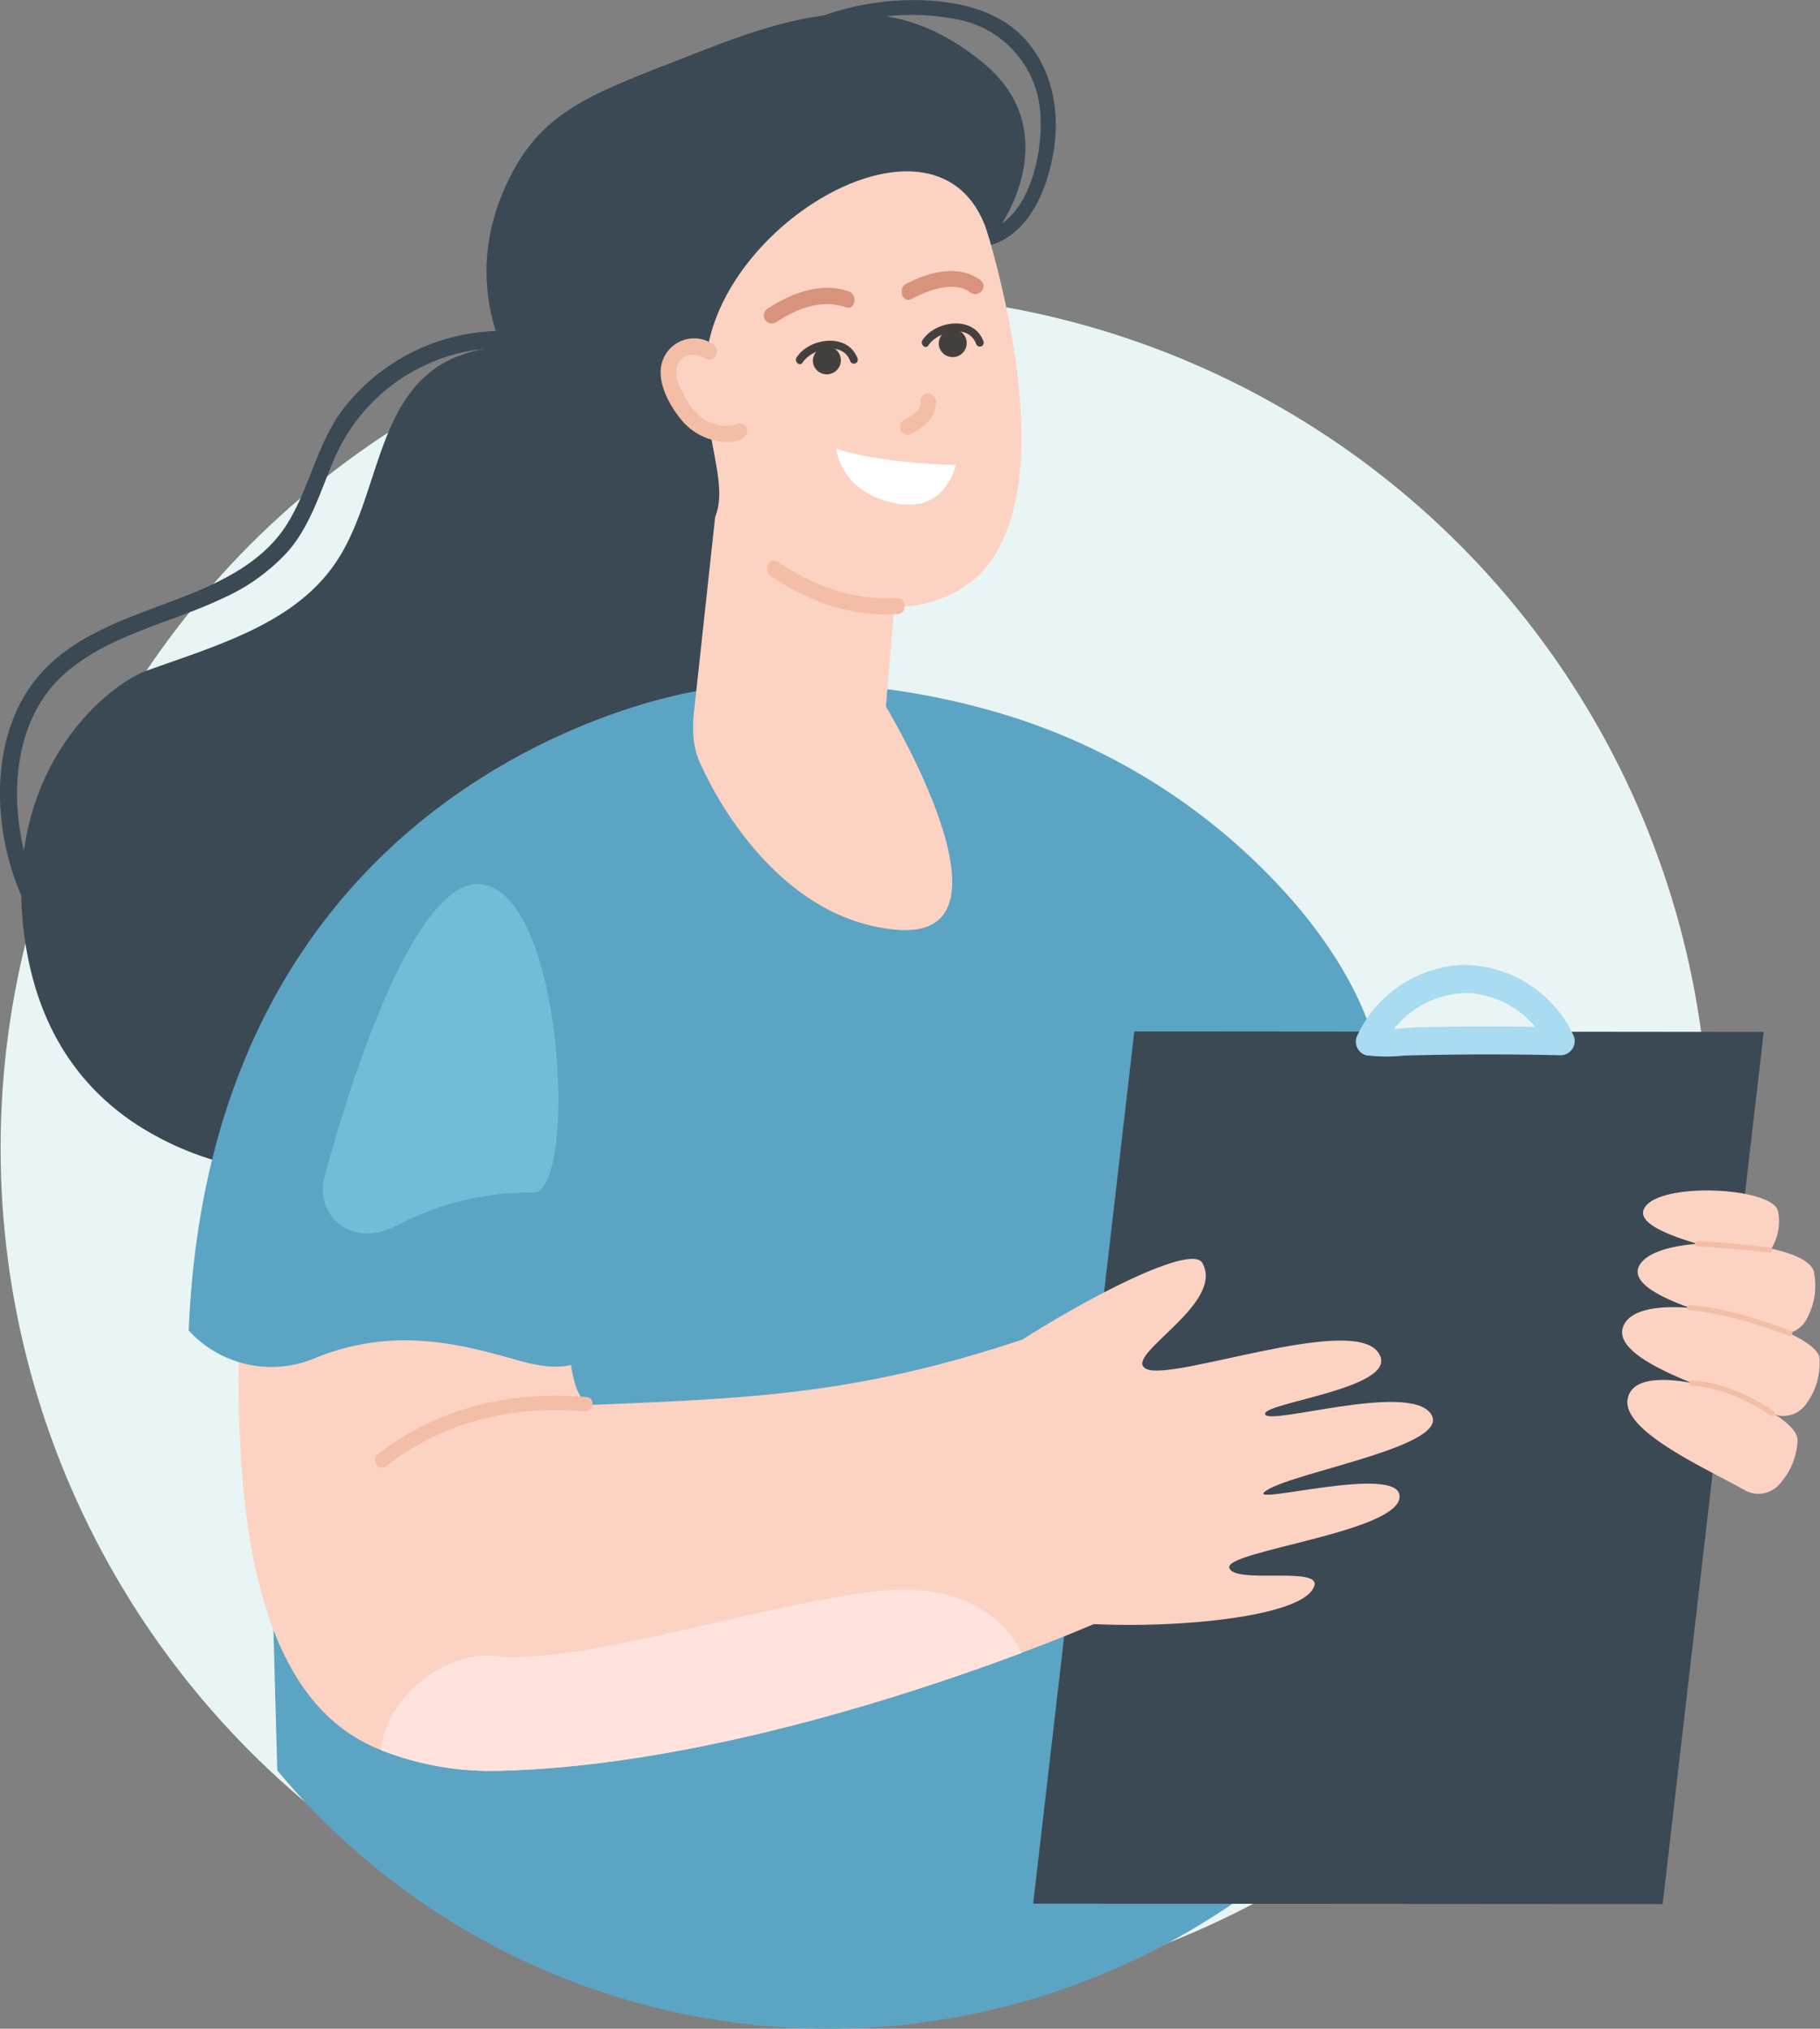 <svg xmlns="http://www.w3.org/2000/svg" xmlns:xlink="http://www.w3.org/1999/xlink" width="207.494" height="231.283" viewBox="0 0 207.494 231.283"><rect x="0" y="0" width="207.494" height="231.283" fill="#808080" stroke="none"/><defs><style>.a{fill:none;}.b{fill:#e9f5f4;}.c{clip-path:url(#a);}.d{fill:#3b4954;}.e{fill:#5ca4c4;}.f{fill:#fcd2c3;}.g{fill:#f4bda5;}.h{fill:#d8937c;}.i{fill:#44403e;}.j{fill:#fff;}.k{fill:#a9dbf1;}.l{fill:#ffe3dc;}.m{fill:#71bdd8;}</style><clipPath id="a"><rect class="a" width="207.494" height="231.283"/></clipPath></defs><g transform="translate(-440.356 -3005.358)"><ellipse class="b" cx="97.391" cy="97.391" rx="97.391" ry="97.391" transform="translate(440.424 3038.854)"/><g transform="translate(440.355 3005.358)"><g class="c" transform="translate(0)"><path class="d" d="M91.623,127.687c-.03-.669-.069-1.338-.117-2-.06-.881-.138-1.753-.237-2.625v-.009c-.035-.406-.091-.8-.151-1.2,0,0,0,0,0-.009v0c-.035-.324-.082-.635-.147-.954v-.013a28.834,28.834,0,0,0-4.921-12.985v0a.086.086,0,0,0-.039-.052,0,0,0,0,0,0,0c-.237-.332-.488-.652-.76-.971v0c-.276-.332-.57-.669-.876-.989l-.009-.009c-.056-.052-.108-.121-.16-.173L81.328,104.2l0,0h0l-1.394-.725h0l-2.694-1.386h-.009L67,96.831c-.9-.022-1.8-.035-2.711-.03-.622,0-1.243.013-1.861.048-.591.017-1.183.06-1.766.13a18.876,18.876,0,0,0-2.193.332.058.058,0,0,0-.026.009h0a14.323,14.323,0,0,0-2.586.777l-.112.017a12.329,12.329,0,0,0-2.318,1.2c-7.14,4.779-6.838,15.45-11.733,22.507-4.762,6.864-13.559,9.3-21.416,12.139-3.773,1.368-12.26,8.047-14,20.479v0c-.117.838-.2,1.705-.255,2.595-.047.824-.069,1.662-.052,2.525v.013a39.185,39.185,0,0,0,.743,7.019c1.731,8.9,6.177,14.772,11.634,18.592.255.181.514.354.777.522a34.251,34.251,0,0,0,8.6,4,43.407,43.407,0,0,0,4.257,1.092,49.338,49.338,0,0,0,5.927.838c.894.069,1.77.121,2.616.147,1.455.043,2.827.03,4.075-.026a39.531,39.531,0,0,0,4.662-.479,8.729,8.729,0,0,0,2.284-.613A80.482,80.482,0,0,1,68.066,183.5h.009c.6-.19,1.217-.367,1.826-.54,2.8-.786,5.685-1.438,8.163-2.936a15.21,15.21,0,0,0,3.061-2.469,23.485,23.485,0,0,0,2.918-3.734c.125-.2.255-.4.376-.6.406-.673.794-1.351,1.153-2.038v0c.276-.509.531-1.027.773-1.537v0c.035-.065.065-.125.1-.19a45.773,45.773,0,0,0,2.957-8.543c.065-.255.13-.509.186-.76.363-1.58.665-3.182.907-4.792v0c.276-1.8.484-3.609.643-5.431v-.009c.039-.319.065-.648.086-.967v-.009c.186-2.3.3-4.615.363-6.924v0q.052-1.574.078-3.156c.022-1.161.035-2.323.052-3.475v-.017a.727.727,0,0,1,0-.1c.026-2.487.026-5.034-.086-7.576" transform="translate(-3.54 -57.503)"/><path class="d" d="M230.579,26.4c5.161-1.089,6.764-8.848,6.481-13.21a11.632,11.632,0,0,0-9.832-11.039c-9.56-1.827-19.8,2.047-26.3,9.131-.754.822-2.071-.307-1.314-1.131A31.284,31.284,0,0,1,223.693.027c4.327.184,8.849,1.244,11.8,4.65,3.072,3.549,3.836,8.435,3.008,12.949-.807,4.4-2.975,9.483-7.79,10.5-1.088.229-1.207-1.5-.13-1.729" transform="translate(-118.443 0)"/><path class="e" d="M204.242,257.487c-.069.457-.151.907-.255,1.347a20.809,20.809,0,0,1-1.075,3.341,30.635,30.635,0,0,1-2.9,5.323c-.086.125-.168.25-.255.375a67.924,67.924,0,0,1-4.451,5.694l0,0c-.57.669-1.122,1.312-1.632,1.912l0,0a16.8,16.8,0,0,0-3.16,4.572c-.224.695-5.253-.065-5.521,1.727-.522,3.514-.591,9.316-.142,17.254.16,2.841,1.247,14.781,2.426,27.26.125,1.321.25,2.534.376,3.691q-.991.738-2,1.429A81.7,81.7,0,0,1,78.857,318.9c-.142-.16-.285-.315-.423-.475q-.933-1.049-1.822-2.115c-.151-5.409-.307-10.982-.436-16v0c-.259-9.808-.445-17.487-.427-17.669.881-10.934,1.727-4.317,2.275-12.51.393-5.867.673-10.762.8-14.289.013-.427.03-.851.056-1.269.095-2.046.259-4.036.483-5.957q.317-2.733.781-5.288c6.683-36.8,35.7-47.627,44.2-50.036h.013c.009,0,.017,0,.026-.009,1.463-.41,2.314-.574,2.314-.574l.665.319h0l5.75,2.8,3.95,1.925,0,0,6.782,3.294,6.912,3.367h0l21.523,10.472a170.462,170.462,0,0,1,13.93,11.979c1.187,1.135,2.4,2.331,3.6,3.57,1.269,1.317,2.534,2.672,3.756,4.062,1.412,1.61,2.776,3.259,4.028,4.921.363.484.721.967,1.066,1.451a45.819,45.819,0,0,1,3.984,6.609,18.754,18.754,0,0,1,1.269,3.445,16.445,16.445,0,0,1,.324,6.562" transform="translate(-44.997 -114.474)"/><path class="e" d="M274.134,237.055c-.8,1.254-14.462,10.771-18.878,13.863a86.227,86.227,0,0,1-12.675,7.29l-.009.011c-2.145,1-4.326,1.91-6.561,2.73a84.143,84.143,0,0,1-19.384,4.643,160.515,160.515,0,0,1-12.046-14.18c-.444-.592-.834-1.118-1.159-1.567-.1-.134-.185-.259-.272-.373-.652-.919-.991-1.428-.991-1.428l-1.88-10.571L198.1,225.145l-1.988-11.223s2.592-21.845,2.86-21.861c.229-.014.466-.038.705-.052.922-.084,1.906-.142,2.961-.185.577-.024,1.165-.039,1.792-.056.349-.011.708-.012,1.066-.013.259-.005.518-.011.788-.006s.548,0,.828,0c.968.013,1.967.034,3,.083.39.017.79.033,1.191.06.66.031,1.331.081,2,.131.542.048,1.093.1,1.654.152.422.045.843.08,1.265.135,1.275.144,2.592.316,3.941.536,1.43.235,2.882.508,4.368.84q.484.091.97.212c1.517.35,3.046.748,4.6,1.2a71.188,71.188,0,0,1,32.747,20.361c5.2,5.687,10.214,13.282,11.293,21.591" transform="translate(-116.495 -113.905)"/><path class="f" d="M205.95,154.848a11.816,11.816,0,0,0,10.688-11l2.007-23.839a12.129,12.129,0,0,0-10.591-13.262c-6.412-.633-9.374.084-9.938,6.776l-3.1,28.584-.3,2.747c-.563,6.692,2.871,9.334,9.284,9.966a11.278,11.278,0,0,0,1.943.023" transform="translate(-115.637 -63.305)"/><path class="f" d="M219.42,45.494s12.654,36.572-3.186,44.136c-9.728,4.645-20.174-2.1-32.344-14.223-10.475-10.43,14.1-57.657,35.53-29.913" transform="translate(-107.756 -21.907)"/><path class="g" d="M255.095,111.479c.057,1.078-1.189,1.653-1.949,2.064a.952.952,0,0,0-.222,1.282.884.884,0,0,0,1.229.24c1.418-.766,2.8-1.864,2.7-3.717a.883.883,0,1,0-1.761.132" transform="translate(-150.157 -65.654)"/><path class="h" d="M224.17,81.24c-3.186-1.122-6.622.217-9.307,2a.914.914,0,0,0,1.008,1.522c2.331-1.548,5.2-2.685,7.964-1.714,1.077.379,1.4-1.434.335-1.809" transform="translate(-127.407 -48.015)"/><path class="h" d="M262.21,77.17c-2.518-1.884-5.975-.915-8.489.4-1,.522-.414,2.269.6,1.739,1.825-.953,4.814-2.184,6.74-.743.921.689,2.076-.7,1.148-1.394" transform="translate(-150.413 -45.217)"/><path class="i" d="M224.278,98.177c1.055-1.612,4.567-2.536,5.441-.168a.443.443,0,1,0,.831-.308c-1.1-2.97-5.473-2.374-6.943-.127-.317.483.351,1.092.671.6" transform="translate(-132.782 -56.835)"/><path class="i" d="M228.312,99.132a1.6,1.6,0,1,0,1.452-1.888,1.689,1.689,0,0,0-1.452,1.888" transform="translate(-135.622 -57.764)"/><path class="i" d="M259.625,93.339c1.056-1.612,4.568-2.536,5.442-.168a.443.443,0,1,0,.83-.308c-1.1-2.97-5.472-2.374-6.943-.127-.317.483.351,1.092.671.6" transform="translate(-153.779 -53.962)"/><path class="i" d="M263.659,94.294a1.6,1.6,0,1,0,1.452-1.888,1.689,1.689,0,0,0-1.452,1.888" transform="translate(-156.62 -54.89)"/><path class="g" d="M215.853,159.181c4.473,2.985,9.124,4.636,14.46,4.317,1.134-.068,1-1.908-.138-1.839-5.041.3-9.345-1.324-13.553-4.132-.961-.641-1.72,1.021-.77,1.655" transform="translate(-127.965 -93.491)"/><path class="d" d="M193.914,29.353c.234.842,9.608-11.416-.591-19.868S173.4,3.232,160.773,8.213c-11.064,4.365-17.215,6.157-21.213,13.732-12.859,24.367,20.616,43.864,22.88,39.781s-1.577-10.149-.76-18.568c1.553-16,27.513-30.814,32.233-13.805" transform="translate(-81.163 -2.261)"/><path class="f" d="M198.357,100.12s-5.648-5.478-8.2-3.076-.229,9.118,3.01,9.592,5.339-4.585,5.267-5.551Z" transform="translate(-112.31 -57.286)"/><path class="g" d="M193.692,105.192c.429-.731.3-.1-.1-.209a4.6,4.6,0,0,0-.72.033,4.924,4.924,0,0,1-2.368-.748,7.268,7.268,0,0,1-2.556-3.281,3.839,3.839,0,0,1-.628-2.45c.381-1.813,2.173-1.949,3.41-1.169.978.616,1.738-1.044.77-1.655a3.808,3.808,0,0,0-5.678,1.7c-.956,2.261.619,5.161,2.032,6.871a6.892,6.892,0,0,0,4.644,2.538c.917.086,2.242.1,2.785-.819.594-1.01-1-1.815-1.59-.815" transform="translate(-110.211 -56.47)"/><path class="j" d="M248.474,127.849s-8.695-.164-13.633-1.881c0,0,.393,5.245,7.242,6.318,5.294.829,6.392-4.437,6.392-4.437" transform="translate(-139.504 -74.83)"/><path class="d" d="M373.436,289.722l-3.416,29.459-.679,5.852-.009.085-.058.508-.018.158-.773,6.67-.036.3-.036.292-.018.157-.885,7.668-.05.4-.018.153,0,.036-.989,8.536-4.54,39.155-49.291-.032-1.447,0-21.028-.015,3.007-25.94.095-.818,3.749-32.3.724-6.275.359-3.07,3.142-27.1.454-3.928,9.691,0,17.741.014h.9l19.75.013Z" transform="translate(-172.354 -172.079)"/><path class="k" d="M393.274,270.956a13.925,13.925,0,0,0-12.249,7.96,1.619,1.619,0,0,0,.954,2.346,18.818,18.818,0,0,0,4.287.039q2.985-.083,5.971-.115,5.973-.064,11.944.076a1.616,1.616,0,0,0,1.379-2.4,13.928,13.928,0,0,0-12.286-7.9c-2.056-.054-2.055,3.14,0,3.194a10.764,10.764,0,0,1,9.529,6.321l1.379-2.4q-5.544-.123-11.09-.084-2.56.021-5.119.08c-1.576.036-3.618.433-5.144.119l.954,2.346a10.768,10.768,0,0,1,9.491-6.378c2.05-.065,2.059-3.258,0-3.194" transform="translate(-226.237 -160.957)"/><path class="f" d="M196.677,204.885s7.241,17.616,22.31,18.971-1.153-25.447-1.153-25.447Z" transform="translate(-116.833 -117.862)"/><path class="d" d="M59.875,93.088a22.914,22.914,0,0,0-20.739,8.727c-2.96,3.909-3.781,8.81-6.293,12.948-2.1,3.462-5.475,5.629-9.085,7.279-6.519,2.981-14.373,4.477-19.275,10.133-5.649,6.518-5.422,16.956-2.292,24.561,3.639,8.842,12.79,15.123,22.5,12.836,1.211-.285.7-2.152-.514-1.866-8.964,2.11-17.306-4.05-20.42-12.226C.873,147.9.955,137.537,7.529,131.872c5.066-4.365,12.043-5.664,17.947-8.5a22.17,22.17,0,0,0,7.444-5.408c2.64-3.115,3.682-7.035,5.3-10.7A20.907,20.907,0,0,1,59.875,95.023c1.234.149,1.223-1.788,0-1.935" transform="translate(0 -55.204)"/><path class="f" d="M474.443,399.307a3.163,3.163,0,0,1-4.032.786c-4.889-2.745-15.609-7.432-12.99-11.3,2.607-3.848,18.813,1.93,19,5.537a7.843,7.843,0,0,1-1.976,4.975" transform="translate(-271.484 -230.203)"/><path class="f" d="M476.613,378a3.163,3.163,0,0,1-3.925,1.212c-5.154-2.207-18.558-5.854-17.018-9.922,1.978-5.224,21.806-.015,22.375,3.552A7.843,7.843,0,0,1,476.613,378" transform="translate(-270.613 -218.056)"/><path class="f" d="M479.256,357.6a3.162,3.162,0,0,1-3.727,1.727c-5.4-1.5-17.715-4.39-15.315-7.863,2.642-3.824,18.728-2.625,19.77.833a7.843,7.843,0,0,1-.728,5.3" transform="translate(-273.202 -207.375)"/><path class="f" d="M476.231,340.619a2.424,2.424,0,0,1-2.836,1.316c-4.1-1.116-13.953-3.175-11.613-5.9,2.3-2.683,14.236-2.037,15.018.575a5.916,5.916,0,0,1-.568,4.011" transform="translate(-274.104 -198.592)"/><path class="g" d="M483.91,391.74a.3.3,0,0,0,.209-.534c-.184-.134-4.534-3.273-9.31-3.529a.3.3,0,1,0-.032.593c4.593.248,8.949,3.384,8.992,3.416a.294.294,0,0,0,.141.055" transform="translate(-281.868 -230.294)"/><path class="g" d="M485.5,370.06a.3.3,0,0,0,.144-.57c-.274-.109-6.747-2.687-11.486-2.942a.3.3,0,0,0-.312.28.3.3,0,0,0,.28.312c4.64.25,11.231,2.875,11.3,2.9a.285.285,0,0,0,.077.019" transform="translate(-281.479 -217.743)"/><path class="g" d="M476.154,349.135l.018,0c4.674.251,8.27.724,8.306.728h.006a.3.3,0,0,0,.073-.589c-.035,0-3.654-.48-8.352-.733a.3.3,0,0,0-.05.591" transform="translate(-282.697 -207.048)"/><path class="f" d="M68.452,312.753C65.967,340.312,64.6,373.94,83.229,381.2c-.005,0-.005,0,0,.005a33.966,33.966,0,0,0,13.06,2.378c22.206-.426,47.2-8.651,59.93-13.426a.208.208,0,0,0,.037-.02c5.246-1.962,8.393-3.344,8.393-3.344,12.083-2.454,7.726-38.063-3.877-33.9-20.965,7.525-33.092,8.166-53.3,8.952-4.662.185-2.685-22.077-2.154-31.219.69-11.848-36.866,2.12-36.866,2.12" transform="translate(-39.815 -181.696)"/><path class="g" d="M129.16,393.731c-8.256-.689-16,1.169-22.583,6.253-.839.649-1.758-.719-.922-1.365,6.948-5.368,15.132-7.23,23.818-6.505,1.056.088.734,1.7-.313,1.617" transform="translate(-62.567 -232.841)"/><path class="l" d="M106.934,464.7c-.005,0-.005,0,0,.005A33.978,33.978,0,0,0,120,467.087c22.206-.426,47.2-8.651,59.93-13.426a.189.189,0,0,0,.037-.02s-3.171-8.453-16.275-7.055S129.8,455.038,120.141,454c-5.949-.638-12.542,4.589-13.208,10.7" transform="translate(-63.521 -265.196)"/><path class="f" d="M269.472,366c2.687-2.815,23.3-14.973,24.988-12.02,2.7,4.729-9.343,10.691-6.361,12.1s23.042-6.111,26.332-2-13.207,5.81-12.808,7.154,16.351-3.69,18.892-.058-15.145,6.531-18.663,8.7,15.336-3.208,15.1.81-19.985,6.141-19.412,8.058,10.454-.231,9.689,2.078c-1.681,5.077-30.886,5.556-33.938,2.637S258.655,377.334,269.472,366" transform="translate(-157.389 -210.006)"/><path class="e" d="M110.863,194.123S55.646,202.314,52.992,267a12.782,12.782,0,0,0,14.515,3.1c8.941-3.6,16.54-1.549,23.167.338,9.815,2.8,8.076-3.967,13.874-3.436s10.816,3.869,15.113,1.3,2.562-28.506,2.562-28.506L103.5,210.692Z" transform="translate(-31.479 -115.316)"/><path class="m" d="M90.831,281.761s8.938-35.164,18.178-33.437,10.673,35.11,5.639,35.11a32.328,32.328,0,0,0-15.5,3.741c-5.653,2.877-9.373-1.6-8.321-5.414" transform="translate(-53.851 -147.477)"/></g></g></g></svg>